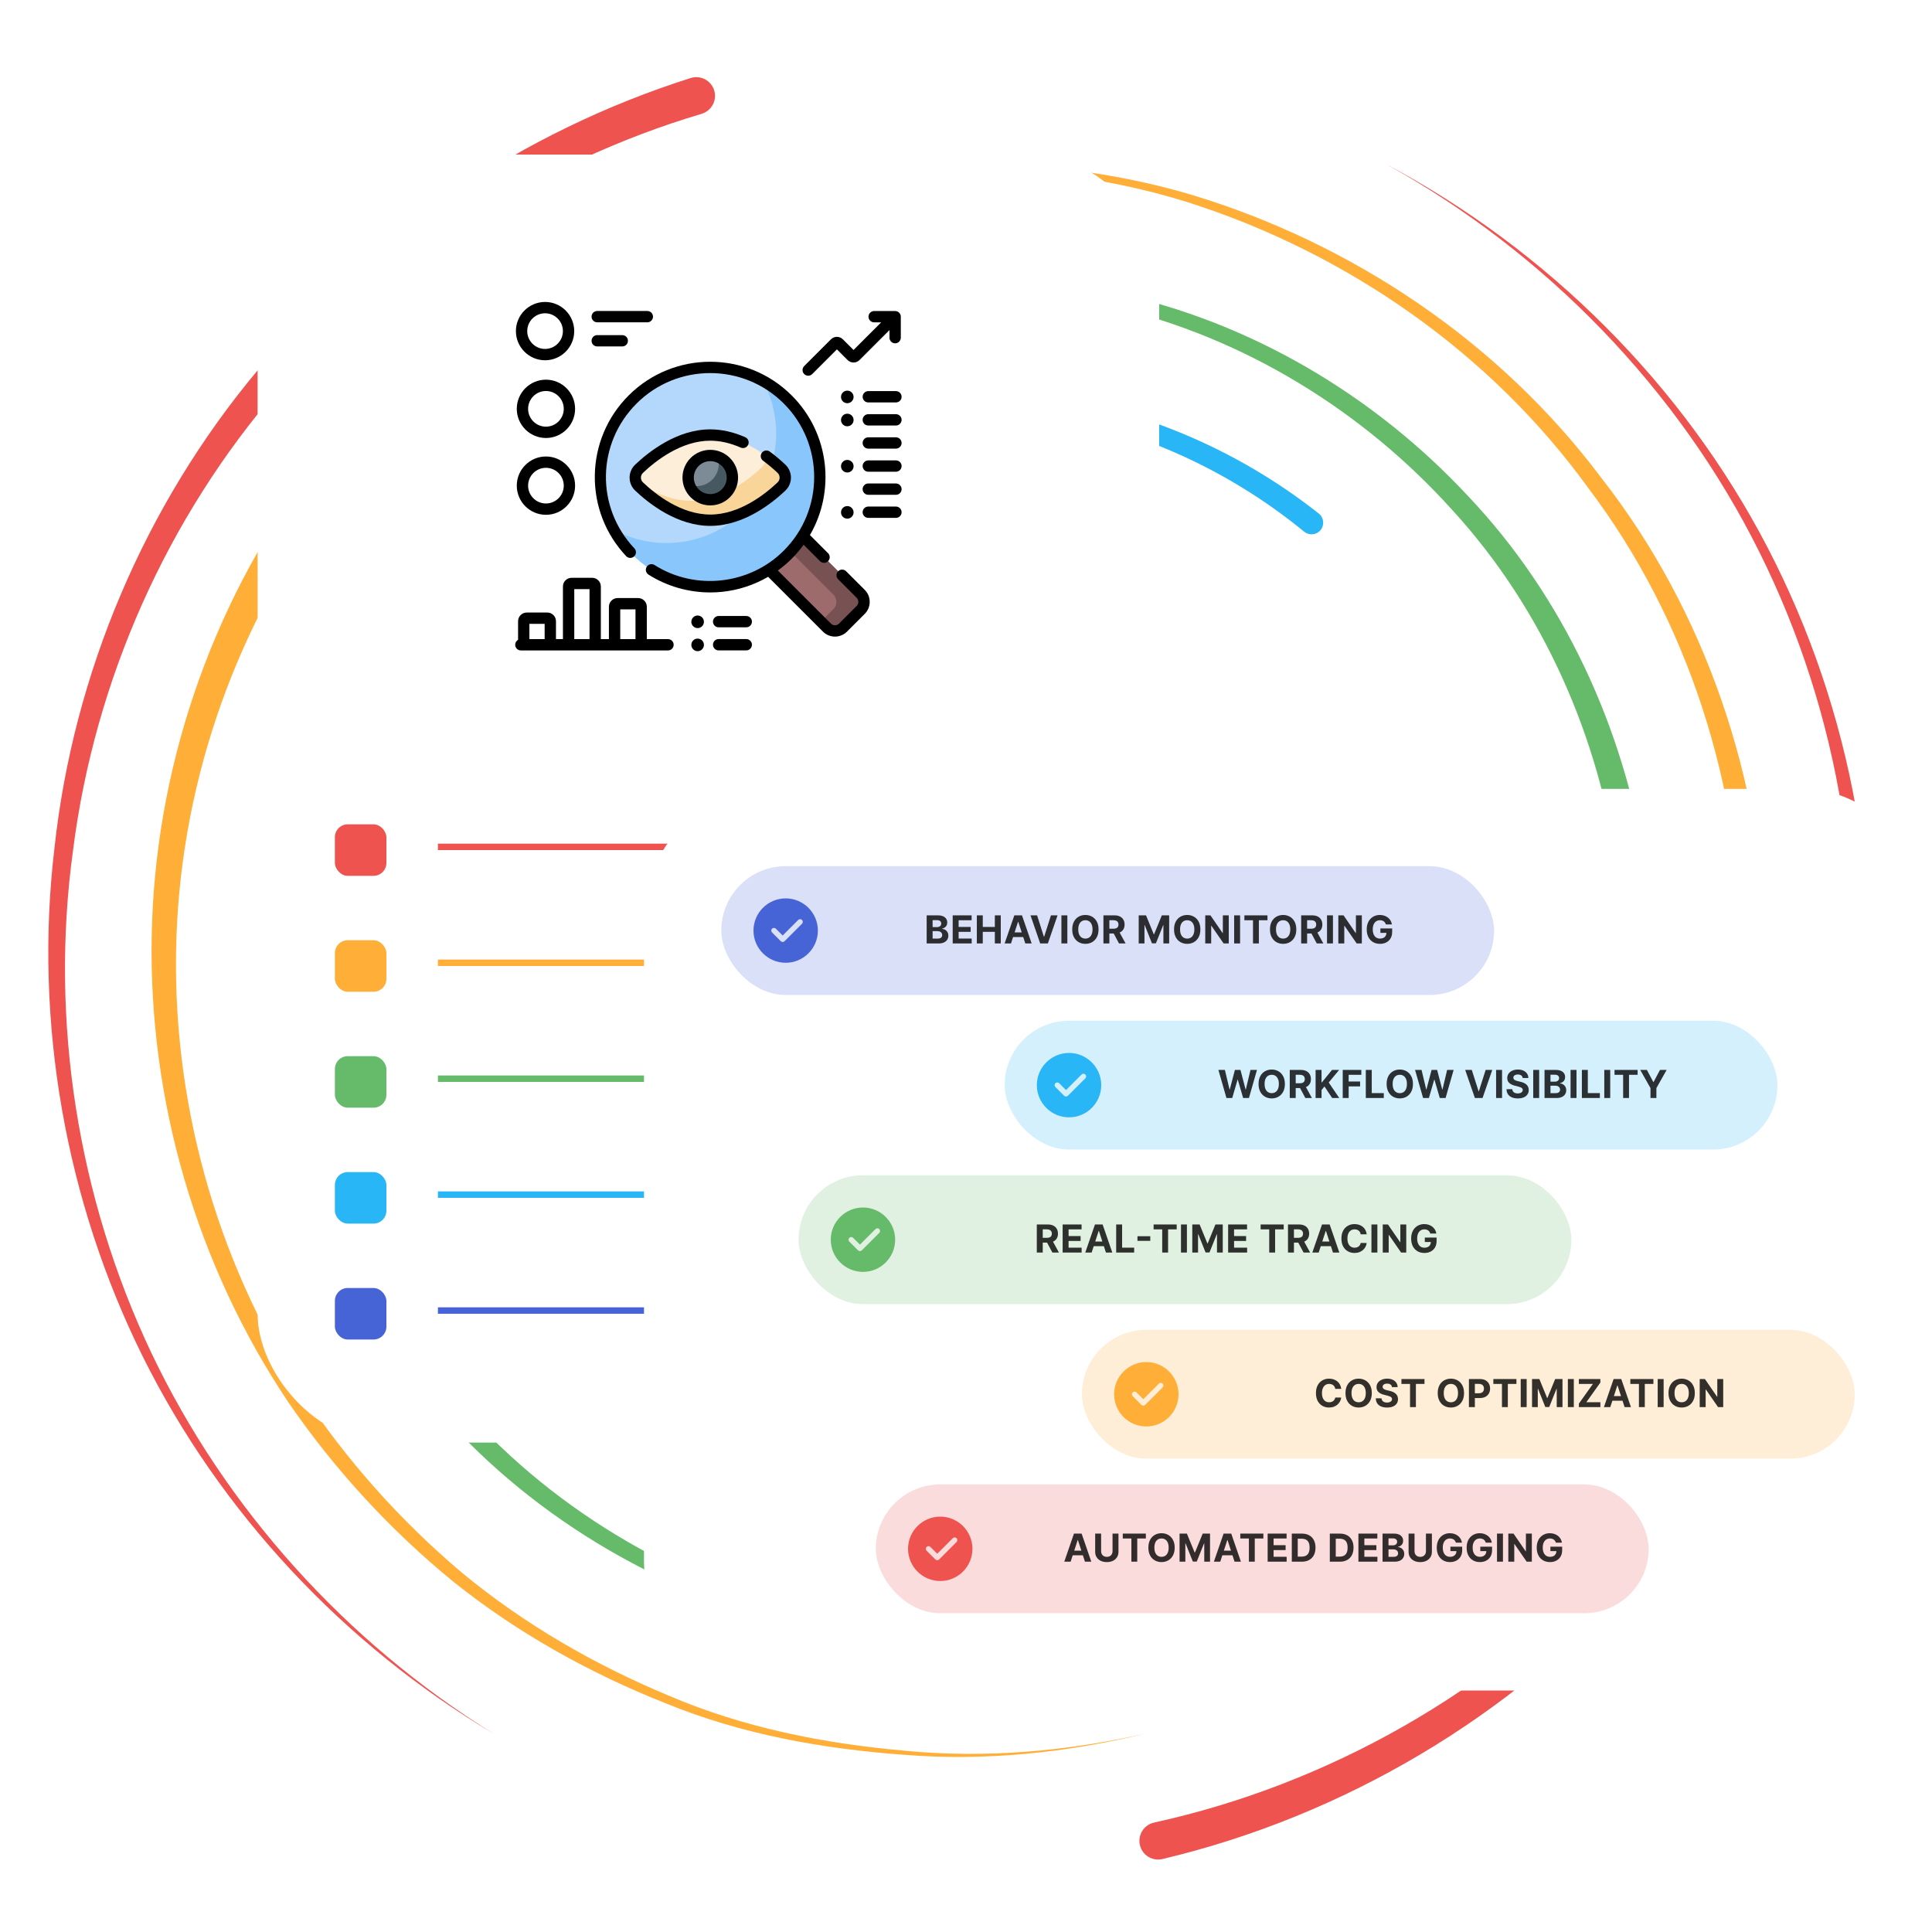 <?xml version="1.0" encoding="UTF-8"?> <svg xmlns="http://www.w3.org/2000/svg" width="600" height="600" viewBox="0 0 600 600" fill="none"><g clip-path="url(#clip0_3580_11744)"><path d="M217.859 35.36C167.305 50.387 121.223 80.321 86.726 120.563C51.953 160.602 29.387 211.2 22.684 264.047C15.437 316.852 24.07 371.786 47.019 420.172C70.039 468.571 107.48 509.997 153.223 538.376C106.98 510.836 68.547 469.926 44.414 421.442C20.344 372.973 10.5 317.36 16.914 263.336C22.781 209.262 44.941 156.891 80.059 114.95C114.875 72.809 162.043 40.856 214.48 24.235C217.539 23.258 220.809 24.958 221.777 28.012C222.754 31.083 221.055 34.34 217.988 35.321C217.969 35.321 217.891 35.348 217.859 35.36Z" fill="#EF5350"></path><path d="M358.469 566.001C412.715 554.086 463.176 525.321 501.262 484.489C539.687 443.93 564.805 391.012 572.605 335.497C580.976 279.977 571.531 221.931 546.394 171.455C521.269 120.916 480.156 78.513 430.574 51.032C480.613 77.653 522.726 119.502 548.984 170.127C575.254 220.689 585.93 279.469 578.379 336.266C571.379 393.075 546.582 447.876 507.684 490.387C469.141 533.153 417.383 563.961 361.016 577.34C357.891 578.083 354.758 576.161 354.016 573.036C353.269 569.911 355.207 566.774 358.332 566.032C358.351 566.02 358.437 566.012 358.469 566.001Z" fill="#EF5350"></path><path d="M103.965 153.384C73.957 192.627 56.523 241.377 54.797 290.994C53.047 340.63 66.725 390.689 93.808 432.642C107.565 453.447 124.309 472.252 143.418 488.384C162.707 504.353 184.601 516.99 207.715 526.611C230.809 536.521 255.769 541.455 280.715 543.677C305.762 546.15 331.164 543.923 355.715 538.377C331.262 544.334 305.832 547.017 280.625 544.951C255.516 543.142 230.266 538.611 206.777 528.994C183.262 519.673 160.859 507.252 140.996 491.377C121.309 475.322 103.945 456.462 89.531 435.466C61.163 393.13 46.163 341.978 47.108 290.767C48.016 239.587 65.175 188.669 95.761 147.252C97.433 144.966 100.636 144.47 102.922 146.138C105.207 147.81 105.703 151.013 104.031 153.298C104.023 153.318 103.976 153.377 103.965 153.384Z" fill="#FFAE37"></path><path d="M494.836 438.662C524.883 397.49 541.476 346.47 540.957 295.212C540.5 244.06 524.348 192.642 493.203 151.494C462.961 109.685 418.555 78.74 369.316 62.947C344.559 55.134 318.601 52.134 292.684 51.736C266.738 52.068 240.801 56.47 216.172 64.873C240.652 56.06 266.582 51.216 292.656 50.459C318.699 50.427 344.922 53.005 370.059 60.498C420.059 75.623 465.723 106.255 497.305 148.416C529.766 189.9 547.312 242.38 548.633 295.127C550.039 347.959 533.789 401.201 503.176 444.619C501.555 446.931 498.351 447.498 496.035 445.877C493.723 444.255 493.152 441.06 494.773 438.74C494.797 438.728 494.824 438.677 494.836 438.662Z" fill="#FFAE37"></path><path d="M91.503 298.115C91.647 320.017 94.901 341.873 101.425 362.822C107.804 383.853 118.436 403.435 131.21 421.279C156.725 457.244 194.679 483.767 236.64 497.49C278.893 510.369 325.39 510.615 367.46 495.83C409.679 481.677 446.725 453.064 472.284 416.431C447.335 453.474 410.612 482.888 368.183 497.888C325.917 513.513 278.729 514.119 235.358 501.669C192.284 488.377 152.882 461.834 125.936 425.173C112.46 407.002 101.14 386.912 94.171 365.212C87.03 343.599 83.28 320.923 82.765 298.115C82.714 295.701 84.628 293.701 87.042 293.65C89.452 293.591 91.456 295.505 91.503 297.919C91.503 297.935 91.503 297.947 91.503 297.966V298.115Z" fill="#66BB6A"></path><path d="M502.336 269.978C496.641 229.041 479.309 189.287 451.113 158.494C423.309 127.576 386.133 104.666 345.305 95.205C304.668 85.076 260.898 87.908 221.543 102.81C201.914 110.377 183.43 120.916 166.758 133.837C150.226 146.931 135.613 162.478 123.469 179.794C135.312 162.283 149.68 146.431 166.074 132.986C182.598 119.705 201.047 108.767 220.754 100.767C260.254 85.037 304.629 81.337 346.289 90.947C388.152 99.9 426.738 122.681 455.945 154.08C485.566 185.33 504.348 226.201 510.996 268.794C511.367 271.177 509.734 273.416 507.351 273.787C504.973 274.158 502.734 272.529 502.363 270.142C502.363 270.127 502.351 270.103 502.351 270.095L502.336 269.978Z" fill="#66BB6A"></path><path d="M163.508 403.552C186.465 433.377 219.59 455.377 256.269 464.685C292.922 474.236 332.684 470.869 367.598 455.916C402.629 440.955 431.98 413.662 450.652 380.349C468.75 346.755 476.035 307.095 469.875 269.119C476.633 306.99 470.012 346.97 452.246 381.209C433.918 415.154 404.59 443.377 369.062 459.224C333.652 475.044 292.93 479.197 254.961 469.951C216.973 460.935 182.234 438.716 157.82 408.013C156.57 406.462 156.824 404.185 158.379 402.935C159.941 401.685 162.219 401.931 163.469 403.494C163.476 403.502 163.496 403.544 163.508 403.552Z" fill="#29B6F6"></path><path d="M405.019 165.115C380.281 144.822 349.734 131.455 317.766 127.603C285.898 124.048 252.617 128.408 223.469 142.564C208.711 149.197 195.105 158.306 182.949 168.994C170.527 179.451 160.09 192.127 151.223 205.701C133.34 232.947 124.133 265.459 123.469 298.115C123.523 265.459 132.141 232.595 149.687 204.736C158.398 190.857 168.738 177.822 181.141 166.97C193.293 155.896 206.973 146.353 221.902 139.302C251.406 124.302 285.461 119.138 318.391 122.212C351.434 125.576 383.398 138.806 409.559 159.49C411.133 160.72 411.394 162.998 410.156 164.568C408.926 166.13 406.648 166.392 405.078 165.154C405.066 165.142 405.039 165.127 405.019 165.115Z" fill="#29B6F6"></path><g filter="url(#filter0_d_3580_11744)"><rect x="80" y="40" width="280" height="400" rx="40" fill="white"></rect><rect x="104" y="392" width="16" height="16" rx="4" fill="#4764D7"></rect><line x1="136" y1="399" x2="336" y2="399" stroke="#4764D7" stroke-width="2"></line><rect x="104" y="356" width="16" height="16" rx="4" fill="#29B6F6"></rect><line x1="136" y1="363" x2="336" y2="363" stroke="#29B6F6" stroke-width="2"></line><rect x="104" y="320" width="16" height="16" rx="4" fill="#66BB6A"></rect><line x1="136" y1="327" x2="336" y2="327" stroke="#66BB6A" stroke-width="2"></line><rect x="104" y="284" width="16" height="16" rx="4" fill="#FFAE37"></rect><line x1="136" y1="291" x2="336" y2="291" stroke="#FFAE37" stroke-width="2"></line><rect x="104" y="248" width="16" height="16" rx="4" fill="#EF5350"></rect><line x1="136" y1="255" x2="336" y2="255" stroke="#EF5350" stroke-width="2"></line><path d="M267.311 181.403L261.795 186.919C260.422 188.292 258.196 188.292 256.823 186.919L232.293 162.389L242.781 151.901L267.311 176.431C268.684 177.804 268.684 180.03 267.311 181.403Z" fill="#9D6B6B"></path><path d="M267.309 176.43L242.78 151.901L238.42 156.261L258.813 176.654C260.063 177.904 260.063 179.931 258.813 181.18L254.948 185.046L256.821 186.919C258.194 188.292 260.421 188.292 261.794 186.919L267.309 181.404C268.682 180.03 268.682 177.804 267.309 176.43Z" fill="#785252"></path><path d="M220.554 174.234C239.372 174.234 254.626 158.979 254.626 140.162C254.626 121.344 239.372 106.09 220.554 106.09C201.737 106.09 186.482 121.344 186.482 140.162C186.482 158.979 201.737 174.234 220.554 174.234Z" fill="#B3D8FB"></path><path d="M244.647 116.069C242.288 113.711 239.669 111.772 236.884 110.25C243.95 123.181 242.012 139.724 231.065 150.672C220.117 161.62 203.574 163.558 190.643 156.491C192.165 159.277 194.103 161.896 196.462 164.254C209.768 177.56 231.341 177.56 244.647 164.254C257.953 150.948 257.953 129.375 244.647 116.069Z" fill="#89C6FC"></path><path d="M242.693 137.574C244.27 139.071 244.27 141.587 242.693 143.084C238.61 146.961 230.241 153.558 220.581 153.558C210.922 153.558 202.553 146.961 198.47 143.084C196.893 141.588 196.893 139.071 198.47 137.574C202.553 133.697 210.922 127.1 220.581 127.1C230.241 127.1 238.61 133.697 242.693 137.574Z" fill="#FCEED9"></path><path d="M242.694 137.574C241.427 136.371 239.747 134.907 237.744 133.458C238.026 134.717 237.666 136.091 236.657 137.048C232.574 140.925 224.205 147.522 214.545 147.522C207.882 147.522 201.835 144.383 197.383 141.163C197.541 141.872 197.902 142.545 198.47 143.084C202.554 146.961 210.922 153.558 220.582 153.558C230.242 153.558 238.61 146.961 242.694 143.084C244.27 141.587 244.27 139.071 242.694 137.574Z" fill="#FAD59A"></path><path d="M220.581 147.199C224.376 147.199 227.452 144.123 227.452 140.329C227.452 136.535 224.376 133.458 220.581 133.458C216.787 133.458 213.711 136.535 213.711 140.329C213.711 144.123 216.787 147.199 220.581 147.199Z" fill="#7C8B96"></path><path d="M222.837 133.839C223.083 134.546 223.218 135.305 223.218 136.095C223.218 139.89 220.142 142.966 216.348 142.966C215.557 142.966 214.799 142.83 214.092 142.585C215.025 145.271 217.577 147.199 220.581 147.199C224.376 147.199 227.452 144.123 227.452 140.329C227.452 137.325 225.523 134.773 222.837 133.839Z" fill="#465961"></path><path d="M262.776 169.409C262.09 168.723 260.976 168.723 260.29 169.409C259.603 170.096 259.603 171.209 260.29 171.896L266.067 177.674C266.567 178.197 266.864 179.275 266.067 180.16L260.552 185.675C259.866 186.36 258.751 186.36 258.066 185.675L241.568 169.177C243.097 168.071 244.545 166.843 245.89 165.498C247.251 164.137 248.477 162.691 249.573 161.18L254.675 166.282C255.018 166.625 255.468 166.796 255.918 166.796C256.368 166.796 256.818 166.625 257.161 166.282C257.848 165.595 257.848 164.482 257.161 163.795L251.533 158.167C259.498 144.457 257.618 126.554 245.889 114.825C231.919 100.855 209.188 100.855 195.217 114.825C188.584 121.459 184.858 130.276 184.726 139.654C184.594 149.012 188.05 157.912 194.458 164.715C195.124 165.421 196.236 165.454 196.943 164.789C197.65 164.123 197.683 163.01 197.018 162.303C184.967 149.51 185.269 129.747 197.704 117.312C210.303 104.713 230.804 104.713 243.402 117.312C256.001 129.911 256.001 150.412 243.402 163.01C232.796 173.617 215.918 175.494 203.27 167.473C202.45 166.953 201.364 167.196 200.844 168.017C200.324 168.837 200.567 169.923 201.387 170.443C207.107 174.07 213.807 175.99 220.584 175.99C221.822 175.99 223.063 175.925 224.301 175.796C229.342 175.269 234.205 173.661 238.553 171.136L255.578 188.161C256.607 189.189 257.957 189.704 259.308 189.703C260.659 189.703 262.01 189.189 263.038 188.161L268.553 182.646C270.61 180.589 270.61 177.243 268.553 175.186L262.776 169.409Z" fill="black"></path><path d="M232.356 130.1C232.747 129.211 232.344 128.174 231.455 127.782C227.772 126.163 224.114 125.342 220.582 125.342C210.332 125.342 201.57 132.206 197.259 136.299C196.16 137.343 195.529 138.812 195.529 140.329C195.529 141.847 196.16 143.316 197.259 144.36C201.57 148.452 210.332 155.316 220.582 155.316C230.832 155.316 239.594 148.452 243.905 144.36C245.004 143.316 245.635 141.847 245.635 140.329C245.635 138.812 245.004 137.343 243.904 136.299C242.361 134.834 240.731 133.468 239.058 132.239C238.276 131.665 237.175 131.833 236.6 132.616C236.025 133.398 236.194 134.499 236.976 135.074C238.531 136.216 240.047 137.486 241.483 138.849C241.893 139.238 242.118 139.763 242.118 140.329C242.118 140.894 241.893 141.42 241.483 141.809C237.553 145.54 229.611 151.799 220.582 151.799C211.553 151.799 203.611 145.54 199.681 141.809C199.271 141.42 199.046 140.894 199.046 140.329C199.046 139.763 199.271 139.237 199.681 138.849C203.611 135.118 211.553 128.859 220.582 128.859C223.624 128.859 226.806 129.58 230.039 131.001C230.928 131.393 231.965 130.989 232.356 130.1Z" fill="black"></path><path d="M211.953 140.329C211.953 145.087 215.824 148.957 220.582 148.957C225.34 148.957 229.211 145.087 229.211 140.329C229.211 135.571 225.34 131.7 220.582 131.7C215.824 131.7 211.953 135.571 211.953 140.329ZM225.694 140.329C225.694 143.148 223.401 145.441 220.582 145.441C217.763 145.441 215.47 143.148 215.47 140.329C215.47 137.51 217.763 135.217 220.582 135.217C223.401 135.217 225.694 137.51 225.694 140.329Z" fill="black"></path><path d="M250.993 108.686C251.443 108.686 251.893 108.514 252.236 108.171L259.909 100.498L263.222 103.811C264.244 104.832 265.907 104.832 266.93 103.81L276.234 94.506V96.866C276.234 97.838 277.022 98.624 277.993 98.624C278.964 98.624 279.751 97.838 279.751 96.866V90.352C279.751 89.38 278.964 88.593 277.993 88.593H271.478C270.507 88.593 269.72 89.38 269.72 90.352C269.72 91.323 270.507 92.11 271.478 92.11H273.656L265.075 100.691L261.763 97.378C260.74 96.356 259.077 96.356 258.054 97.379L249.749 105.684C249.063 106.371 249.063 107.484 249.749 108.171C250.093 108.514 250.543 108.686 250.993 108.686Z" fill="black"></path><path d="M169.276 103.884C174.268 103.884 178.33 99.822 178.33 94.829C178.33 89.836 174.268 85.774 169.276 85.774C164.283 85.774 160.221 89.836 160.221 94.829C160.221 99.822 164.283 103.884 169.276 103.884ZM169.276 89.291C172.329 89.291 174.814 91.776 174.814 94.829C174.814 97.883 172.329 100.367 169.276 100.367C166.222 100.367 163.737 97.883 163.737 94.829C163.737 91.776 166.222 89.291 169.276 89.291Z" fill="black"></path><path d="M169.545 109.912C164.552 109.912 160.49 113.974 160.49 118.967C160.49 123.96 164.552 128.022 169.545 128.022C174.538 128.022 178.6 123.96 178.6 118.967C178.6 113.974 174.538 109.912 169.545 109.912ZM169.545 124.505C166.491 124.505 164.007 122.021 164.007 118.967C164.007 115.913 166.491 113.429 169.545 113.429C172.599 113.429 175.083 115.913 175.083 118.967C175.083 122.021 172.599 124.505 169.545 124.505Z" fill="black"></path><path d="M169.545 133.767C164.552 133.767 160.49 137.829 160.49 142.822C160.49 147.815 164.552 151.877 169.545 151.877C174.538 151.877 178.6 147.815 178.6 142.822C178.6 137.829 174.538 133.767 169.545 133.767ZM169.545 148.36C166.491 148.36 164.007 145.876 164.007 142.822C164.007 139.768 166.491 137.284 169.545 137.284C172.599 137.284 175.083 139.768 175.083 142.822C175.083 145.876 172.599 148.36 169.545 148.36Z" fill="black"></path><path d="M185.473 92.097H201.034C202.006 92.097 202.793 91.31 202.793 90.339C202.793 89.368 202.006 88.581 201.034 88.581H185.473C184.502 88.581 183.715 89.368 183.715 90.339C183.715 91.31 184.502 92.097 185.473 92.097Z" fill="black"></path><path d="M185.473 99.59H193.254C194.225 99.59 195.012 98.803 195.012 97.832C195.012 96.861 194.225 96.074 193.254 96.074H185.473C184.502 96.074 183.715 96.861 183.715 97.832C183.715 98.803 184.502 99.59 185.473 99.59Z" fill="black"></path><path d="M278.241 113.463H269.655C268.684 113.463 267.896 114.25 267.896 115.221C267.896 116.192 268.684 116.979 269.655 116.979H278.241C279.213 116.979 280 116.192 280 115.221C280 114.25 279.213 113.463 278.241 113.463Z" fill="black"></path><path d="M263.135 117.22C264.213 117.22 265.088 116.346 265.088 115.267C265.088 114.188 264.213 113.314 263.135 113.314C262.056 113.314 261.182 114.188 261.182 115.267C261.182 116.346 262.056 117.22 263.135 117.22Z" fill="black"></path><path d="M278.241 120.63H269.655C268.684 120.63 267.896 121.417 267.896 122.389C267.896 123.36 268.684 124.147 269.655 124.147H278.241C279.213 124.147 280 123.36 280 122.389C280 121.417 279.213 120.63 278.241 120.63Z" fill="black"></path><path d="M263.135 124.388C264.213 124.388 265.088 123.513 265.088 122.434C265.088 121.356 264.213 120.481 263.135 120.481C262.056 120.481 261.182 121.356 261.182 122.434C261.182 123.513 262.056 124.388 263.135 124.388Z" fill="black"></path><path d="M231.763 183.301H223.176C222.205 183.301 221.418 184.088 221.418 185.059C221.418 186.03 222.205 186.817 223.176 186.817H231.763C232.734 186.817 233.521 186.03 233.521 185.059C233.521 184.088 232.734 183.301 231.763 183.301Z" fill="black"></path><path d="M216.656 183.152C215.578 183.152 214.703 184.026 214.703 185.105C214.703 186.183 215.578 187.058 216.656 187.058C217.735 187.058 218.609 186.183 218.609 185.105C218.609 184.026 217.735 183.152 216.656 183.152Z" fill="black"></path><path d="M231.763 190.469H223.176C222.205 190.469 221.418 191.256 221.418 192.227C221.418 193.198 222.205 193.985 223.176 193.985H231.763C232.734 193.985 233.521 193.198 233.521 192.227C233.521 191.256 232.734 190.469 231.763 190.469Z" fill="black"></path><path d="M216.656 194.226C217.735 194.226 218.609 193.352 218.609 192.273C218.609 191.194 217.735 190.32 216.656 190.32C215.578 190.32 214.703 191.194 214.703 192.273C214.703 193.352 215.578 194.226 216.656 194.226Z" fill="black"></path><path d="M278.241 127.812H269.655C268.684 127.812 267.896 128.6 267.896 129.571C267.896 130.542 268.684 131.329 269.655 131.329H278.241C279.213 131.329 280 130.542 280 129.571C280 128.6 279.213 127.812 278.241 127.812Z" fill="black"></path><path d="M278.241 134.98H269.655C268.684 134.98 267.896 135.768 267.896 136.739C267.896 137.71 268.684 138.497 269.655 138.497H278.241C279.213 138.497 280 137.71 280 136.739C280 135.768 279.213 134.98 278.241 134.98Z" fill="black"></path><path d="M263.135 138.738C264.213 138.738 265.088 137.863 265.088 136.785C265.088 135.706 264.213 134.832 263.135 134.832C262.056 134.832 261.182 135.706 261.182 136.785C261.182 137.863 262.056 138.738 263.135 138.738Z" fill="black"></path><path d="M278.241 142.148H269.655C268.684 142.148 267.896 142.935 267.896 143.906C267.896 144.877 268.684 145.665 269.655 145.665H278.241C279.213 145.665 280 144.877 280 143.906C280 142.935 279.213 142.148 278.241 142.148Z" fill="black"></path><path d="M278.241 149.315H269.655C268.684 149.315 267.896 150.102 267.896 151.074C267.896 152.045 268.684 152.832 269.655 152.832H278.241C279.213 152.832 280 152.045 280 151.074C280 150.103 279.213 149.315 278.241 149.315Z" fill="black"></path><path d="M263.135 149.167C262.056 149.167 261.182 150.041 261.182 151.12C261.182 152.198 262.056 153.073 263.135 153.073C264.213 153.073 265.088 152.198 265.088 151.12C265.088 150.041 264.213 149.167 263.135 149.167Z" fill="black"></path><path d="M207.453 190.481H200.874V180.428C200.874 178.941 199.665 177.732 198.178 177.732H191.801C190.314 177.732 189.104 178.941 189.104 180.428V190.481H186.597V174.134C186.597 172.647 185.388 171.438 183.901 171.438H177.524C176.037 171.438 174.827 172.647 174.827 174.134V190.481H172.662V184.924C172.662 183.438 171.453 182.228 169.966 182.228H163.589C162.102 182.228 160.893 183.438 160.893 184.924V190.71C160.36 191.012 160 191.583 160 192.24C160 193.211 160.787 193.998 161.758 193.998H207.453C208.425 193.998 209.212 193.211 209.212 192.24C209.212 191.268 208.425 190.481 207.453 190.481ZM192.621 181.249H197.357V190.481H192.621V181.249ZM178.345 174.954H183.081V190.481H178.345V174.954ZM164.409 185.745H169.146V190.481H164.409V185.745Z" fill="black"></path></g><g filter="url(#filter1_d_3580_11744)"><rect x="200" y="240" width="400" height="280" rx="40" fill="white"></rect><g clip-path="url(#clip1_3580_11744)"><rect opacity="0.2" x="224" y="264" width="240" height="40" fill="#4764D7"></rect><path fill-rule="evenodd" clip-rule="evenodd" d="M234 284C234 278.486 238.486 274 244 274C249.514 274 254 278.486 254 284C254 289.514 249.514 294 244 294C238.486 294 234 289.514 234 284ZM243.652 287.297L249.068 281.881C249.394 281.555 249.394 281.028 249.068 280.703C248.742 280.377 248.216 280.377 247.89 280.703L243.062 285.53L240.943 283.411C240.617 283.085 240.091 283.085 239.765 283.411C239.439 283.737 239.439 284.263 239.765 284.589L242.473 287.297C242.636 287.46 242.849 287.542 243.062 287.542C243.276 287.542 243.489 287.46 243.652 287.297Z" fill="#4764D7"></path><path d="M287.784 288V279.273H291.278C291.92 279.273 292.455 279.368 292.884 279.558C293.313 279.749 293.636 280.013 293.852 280.351C294.068 280.686 294.176 281.072 294.176 281.51C294.176 281.851 294.107 282.151 293.971 282.409C293.835 282.665 293.647 282.875 293.409 283.04C293.173 283.202 292.903 283.317 292.599 283.385V283.47C292.931 283.484 293.242 283.578 293.532 283.751C293.825 283.925 294.062 284.168 294.244 284.48C294.426 284.79 294.516 285.159 294.516 285.588C294.516 286.051 294.401 286.464 294.171 286.828C293.944 287.189 293.607 287.474 293.161 287.685C292.715 287.895 292.166 288 291.512 288H287.784ZM289.629 286.491H291.133C291.647 286.491 292.022 286.393 292.258 286.197C292.494 285.999 292.612 285.734 292.612 285.405C292.612 285.163 292.553 284.95 292.437 284.766C292.32 284.581 292.154 284.436 291.938 284.331C291.725 284.226 291.471 284.173 291.176 284.173H289.629V286.491ZM289.629 282.925H290.997C291.249 282.925 291.474 282.881 291.67 282.793C291.869 282.702 292.025 282.574 292.139 282.409C292.255 282.244 292.313 282.047 292.313 281.817C292.313 281.501 292.201 281.247 291.977 281.054C291.755 280.861 291.44 280.764 291.031 280.764H289.629V282.925ZM295.867 288V279.273H301.748V280.794H297.712V282.874H301.445V284.395H297.712V286.479H301.765V288H295.867ZM303.365 288V279.273H305.21V282.874H308.956V279.273H310.797V288H308.956V284.395H305.21V288H303.365ZM313.972 288H311.995L315.008 279.273H317.386L320.394 288H318.417L316.231 281.267H316.163L313.972 288ZM313.849 284.57H318.519V286.01H313.849V284.57ZM322.081 279.273L324.191 285.903H324.272L326.385 279.273H328.431L325.422 288H323.044L320.032 279.273H322.081ZM331.476 279.273V288H329.631V279.273H331.476ZM341.164 283.636C341.164 284.588 340.984 285.398 340.623 286.065C340.265 286.733 339.777 287.243 339.157 287.595C338.541 287.945 337.848 288.119 337.078 288.119C336.302 288.119 335.606 287.943 334.99 287.591C334.373 287.239 333.886 286.729 333.528 286.061C333.17 285.393 332.991 284.585 332.991 283.636C332.991 282.685 333.17 281.875 333.528 281.207C333.886 280.54 334.373 280.031 334.99 279.682C335.606 279.33 336.302 279.153 337.078 279.153C337.848 279.153 338.541 279.33 339.157 279.682C339.777 280.031 340.265 280.54 340.623 281.207C340.984 281.875 341.164 282.685 341.164 283.636ZM339.294 283.636C339.294 283.02 339.201 282.5 339.017 282.077C338.835 281.653 338.578 281.332 338.245 281.114C337.913 280.895 337.524 280.786 337.078 280.786C336.632 280.786 336.242 280.895 335.91 281.114C335.578 281.332 335.319 281.653 335.135 282.077C334.953 282.5 334.862 283.02 334.862 283.636C334.862 284.253 334.953 284.773 335.135 285.196C335.319 285.619 335.578 285.94 335.91 286.159C336.242 286.378 336.632 286.487 337.078 286.487C337.524 286.487 337.913 286.378 338.245 286.159C338.578 285.94 338.835 285.619 339.017 285.196C339.201 284.773 339.294 284.253 339.294 283.636ZM342.681 288V279.273H346.124C346.783 279.273 347.346 279.391 347.812 279.626C348.281 279.859 348.637 280.19 348.881 280.619C349.129 281.045 349.252 281.547 349.252 282.124C349.252 282.703 349.127 283.202 348.877 283.619C348.627 284.034 348.265 284.352 347.791 284.574C347.319 284.795 346.748 284.906 346.077 284.906H343.772V283.423H345.779C346.131 283.423 346.424 283.375 346.657 283.278C346.89 283.182 347.063 283.037 347.177 282.844C347.293 282.651 347.352 282.411 347.352 282.124C347.352 281.834 347.293 281.589 347.177 281.391C347.063 281.192 346.889 281.041 346.653 280.939C346.42 280.834 346.126 280.781 345.771 280.781H344.526V288H342.681ZM347.394 284.028L349.563 288H347.526L345.404 284.028H347.394ZM353.634 279.273H355.909L358.312 285.136H358.415L360.818 279.273H363.094V288H361.304V282.32H361.232L358.973 287.957H357.754L355.496 282.298H355.423V288H353.634V279.273ZM372.784 283.636C372.784 284.588 372.603 285.398 372.243 286.065C371.885 286.733 371.396 287.243 370.777 287.595C370.16 287.945 369.467 288.119 368.697 288.119C367.922 288.119 367.226 287.943 366.609 287.591C365.993 287.239 365.505 286.729 365.148 286.061C364.79 285.393 364.611 284.585 364.611 283.636C364.611 282.685 364.79 281.875 365.148 281.207C365.505 280.54 365.993 280.031 366.609 279.682C367.226 279.33 367.922 279.153 368.697 279.153C369.467 279.153 370.16 279.33 370.777 279.682C371.396 280.031 371.885 280.54 372.243 281.207C372.603 281.875 372.784 282.685 372.784 283.636ZM370.913 283.636C370.913 283.02 370.821 282.5 370.636 282.077C370.454 281.653 370.197 281.332 369.865 281.114C369.532 280.895 369.143 280.786 368.697 280.786C368.251 280.786 367.862 280.895 367.53 281.114C367.197 281.332 366.939 281.653 366.754 282.077C366.572 282.5 366.481 283.02 366.481 283.636C366.481 284.253 366.572 284.773 366.754 285.196C366.939 285.619 367.197 285.94 367.53 286.159C367.862 286.378 368.251 286.487 368.697 286.487C369.143 286.487 369.532 286.378 369.865 286.159C370.197 285.94 370.454 285.619 370.636 285.196C370.821 284.773 370.913 284.253 370.913 283.636ZM381.6 279.273V288H380.007L376.21 282.507H376.146V288H374.301V279.273H375.92L379.687 284.761H379.764V279.273H381.6ZM385.12 279.273V288H383.275V279.273H385.12ZM386.456 280.794V279.273H393.623V280.794H390.952V288H389.128V280.794H386.456ZM402.575 283.636C402.575 284.588 402.395 285.398 402.034 286.065C401.676 286.733 401.188 287.243 400.568 287.595C399.952 287.945 399.259 288.119 398.489 288.119C397.713 288.119 397.017 287.943 396.401 287.591C395.784 287.239 395.297 286.729 394.939 286.061C394.581 285.393 394.402 284.585 394.402 283.636C394.402 282.685 394.581 281.875 394.939 281.207C395.297 280.54 395.784 280.031 396.401 279.682C397.017 279.33 397.713 279.153 398.489 279.153C399.259 279.153 399.952 279.33 400.568 279.682C401.188 280.031 401.676 280.54 402.034 281.207C402.395 281.875 402.575 282.685 402.575 283.636ZM400.705 283.636C400.705 283.02 400.612 282.5 400.428 282.077C400.246 281.653 399.989 281.332 399.656 281.114C399.324 280.895 398.935 280.786 398.489 280.786C398.043 280.786 397.653 280.895 397.321 281.114C396.989 281.332 396.73 281.653 396.545 282.077C396.364 282.5 396.273 283.02 396.273 283.636C396.273 284.253 396.364 284.773 396.545 285.196C396.73 285.619 396.989 285.94 397.321 286.159C397.653 286.378 398.043 286.487 398.489 286.487C398.935 286.487 399.324 286.378 399.656 286.159C399.989 285.94 400.246 285.619 400.428 285.196C400.612 284.773 400.705 284.253 400.705 283.636ZM404.092 288V279.273H407.535C408.194 279.273 408.757 279.391 409.223 279.626C409.692 279.859 410.048 280.19 410.292 280.619C410.54 281.045 410.663 281.547 410.663 282.124C410.663 282.703 410.538 283.202 410.288 283.619C410.038 284.034 409.676 284.352 409.201 284.574C408.73 284.795 408.159 284.906 407.488 284.906H405.183V283.423H407.19C407.542 283.423 407.835 283.375 408.068 283.278C408.301 283.182 408.474 283.037 408.588 282.844C408.704 282.651 408.763 282.411 408.763 282.124C408.763 281.834 408.704 281.589 408.588 281.391C408.474 281.192 408.299 281.041 408.064 280.939C407.831 280.834 407.537 280.781 407.182 280.781H405.937V288H404.092ZM408.805 284.028L410.974 288H408.937L406.815 284.028H408.805ZM413.962 279.273V288H412.117V279.273H413.962ZM422.93 279.273V288H421.336L417.54 282.507H417.476V288H415.63V279.273H417.25L421.017 284.761H421.093V279.273H422.93ZM430.392 282.094C430.332 281.886 430.248 281.703 430.14 281.544C430.032 281.382 429.9 281.246 429.744 281.135C429.59 281.021 429.414 280.935 429.215 280.875C429.019 280.815 428.802 280.786 428.563 280.786C428.117 280.786 427.725 280.896 427.387 281.118C427.052 281.339 426.791 281.662 426.603 282.085C426.416 282.506 426.322 283.02 426.322 283.628C426.322 284.236 426.414 284.753 426.599 285.179C426.784 285.605 427.045 285.93 427.383 286.155C427.721 286.376 428.12 286.487 428.58 286.487C428.998 286.487 429.355 286.413 429.65 286.266C429.948 286.115 430.176 285.903 430.332 285.631C430.491 285.358 430.571 285.036 430.571 284.663L430.946 284.719H428.696V283.33H432.348V284.429C432.348 285.196 432.186 285.855 431.862 286.406C431.538 286.955 431.092 287.378 430.524 287.676C429.955 287.972 429.305 288.119 428.572 288.119C427.754 288.119 427.035 287.939 426.416 287.578C425.796 287.214 425.313 286.699 424.967 286.031C424.623 285.361 424.451 284.565 424.451 283.645C424.451 282.937 424.553 282.307 424.758 281.753C424.965 281.196 425.255 280.724 425.627 280.338C426 279.952 426.433 279.658 426.927 279.456C427.421 279.254 427.957 279.153 428.534 279.153C429.028 279.153 429.488 279.226 429.914 279.371C430.34 279.513 430.718 279.714 431.048 279.976C431.38 280.237 431.651 280.548 431.862 280.909C432.072 281.267 432.207 281.662 432.267 282.094H430.392Z" fill="black" fill-opacity="0.8"></path></g><g clip-path="url(#clip2_3580_11744)"><rect opacity="0.2" x="312" y="312" width="240" height="40" fill="#29B6F6"></rect><path fill-rule="evenodd" clip-rule="evenodd" d="M322 332C322 326.486 326.486 322 332 322C337.514 322 342 326.486 342 332C342 337.514 337.514 342 332 342C326.486 342 322 337.514 322 332ZM331.652 335.297L337.068 329.881C337.394 329.555 337.394 329.028 337.068 328.703C336.742 328.377 336.216 328.377 335.89 328.703L331.062 333.53L328.943 331.411C328.617 331.085 328.091 331.085 327.765 331.411C327.439 331.737 327.439 332.263 327.765 332.589L330.473 335.297C330.636 335.46 330.849 335.542 331.062 335.542C331.276 335.542 331.489 335.46 331.652 335.297Z" fill="#29B6F6"></path><path d="M380.883 336L378.386 327.273H380.401L381.846 333.337H381.918L383.512 327.273H385.238L386.827 333.349H386.904L388.349 327.273H390.364L387.867 336H386.069L384.407 330.294H384.339L382.681 336H380.883ZM399.03 331.636C399.03 332.588 398.849 333.398 398.488 334.065C398.13 334.733 397.642 335.243 397.022 335.595C396.406 335.945 395.713 336.119 394.943 336.119C394.167 336.119 393.471 335.943 392.855 335.591C392.238 335.239 391.751 334.729 391.393 334.061C391.035 333.393 390.856 332.585 390.856 331.636C390.856 330.685 391.035 329.875 391.393 329.207C391.751 328.54 392.238 328.031 392.855 327.682C393.471 327.33 394.167 327.153 394.943 327.153C395.713 327.153 396.406 327.33 397.022 327.682C397.642 328.031 398.13 328.54 398.488 329.207C398.849 329.875 399.03 330.685 399.03 331.636ZM397.159 331.636C397.159 331.02 397.067 330.5 396.882 330.077C396.7 329.653 396.443 329.332 396.111 329.114C395.778 328.895 395.389 328.786 394.943 328.786C394.497 328.786 394.108 328.895 393.775 329.114C393.443 329.332 393.184 329.653 393 330.077C392.818 330.5 392.727 331.02 392.727 331.636C392.727 332.253 392.818 332.773 393 333.196C393.184 333.619 393.443 333.94 393.775 334.159C394.108 334.378 394.497 334.487 394.943 334.487C395.389 334.487 395.778 334.378 396.111 334.159C396.443 333.94 396.7 333.619 396.882 333.196C397.067 332.773 397.159 332.253 397.159 331.636ZM400.546 336V327.273H403.99C404.649 327.273 405.211 327.391 405.677 327.626C406.146 327.859 406.502 328.19 406.747 328.619C406.994 329.045 407.117 329.547 407.117 330.124C407.117 330.703 406.992 331.202 406.742 331.619C406.492 332.034 406.13 332.352 405.656 332.574C405.184 332.795 404.613 332.906 403.943 332.906H401.637V331.423H403.644C403.997 331.423 404.289 331.375 404.522 331.278C404.755 331.182 404.929 331.037 405.042 330.844C405.159 330.651 405.217 330.411 405.217 330.124C405.217 329.834 405.159 329.589 405.042 329.391C404.929 329.192 404.754 329.041 404.518 328.939C404.285 328.834 403.991 328.781 403.636 328.781H402.392V336H400.546ZM405.259 332.028L407.429 336H405.392L403.269 332.028H405.259ZM408.571 336V327.273H410.417V331.121H410.532L413.672 327.273H415.884L412.645 331.18L415.922 336H413.715L411.324 332.412L410.417 333.52V336H408.571ZM416.995 336V327.273H422.773V328.794H418.84V330.874H422.39V332.395H418.84V336H416.995ZM424.164 336V327.273H426.01V334.479H429.751V336H424.164ZM438.803 331.636C438.803 332.588 438.623 333.398 438.262 334.065C437.904 334.733 437.415 335.243 436.796 335.595C436.179 335.945 435.486 336.119 434.716 336.119C433.941 336.119 433.245 335.943 432.628 335.591C432.012 335.239 431.525 334.729 431.167 334.061C430.809 333.393 430.63 332.585 430.63 331.636C430.63 330.685 430.809 329.875 431.167 329.207C431.525 328.54 432.012 328.031 432.628 327.682C433.245 327.33 433.941 327.153 434.716 327.153C435.486 327.153 436.179 327.33 436.796 327.682C437.415 328.031 437.904 328.54 438.262 329.207C438.623 329.875 438.803 330.685 438.803 331.636ZM436.932 331.636C436.932 331.02 436.84 330.5 436.655 330.077C436.473 329.653 436.216 329.332 435.884 329.114C435.552 328.895 435.162 328.786 434.716 328.786C434.27 328.786 433.881 328.895 433.549 329.114C433.216 329.332 432.958 329.653 432.773 330.077C432.591 330.5 432.5 331.02 432.5 331.636C432.5 332.253 432.591 332.773 432.773 333.196C432.958 333.619 433.216 333.94 433.549 334.159C433.881 334.378 434.27 334.487 434.716 334.487C435.162 334.487 435.552 334.378 435.884 334.159C436.216 333.94 436.473 333.619 436.655 333.196C436.84 332.773 436.932 332.253 436.932 331.636ZM441.956 336L439.459 327.273H441.475L442.919 333.337H442.992L444.585 327.273H446.311L447.901 333.349H447.978L449.422 327.273H451.438L448.941 336H447.142L445.48 330.294H445.412L443.755 336H441.956ZM457.079 327.273L459.189 333.903H459.27L461.383 327.273H463.429L460.42 336H458.042L455.03 327.273H457.079ZM466.474 327.273V336H464.629V327.273H466.474ZM472.877 329.783C472.843 329.439 472.696 329.172 472.438 328.982C472.179 328.791 471.829 328.696 471.385 328.696C471.084 328.696 470.83 328.739 470.623 328.824C470.415 328.906 470.256 329.021 470.145 329.169C470.037 329.317 469.983 329.484 469.983 329.672C469.978 329.828 470.01 329.964 470.081 330.081C470.155 330.197 470.256 330.298 470.384 330.384C470.512 330.466 470.66 330.538 470.827 330.601C470.995 330.661 471.174 330.712 471.364 330.754L472.148 330.942C472.529 331.027 472.878 331.141 473.196 331.283C473.515 331.425 473.79 331.599 474.023 331.807C474.256 332.014 474.437 332.259 474.564 332.54C474.695 332.821 474.762 333.143 474.765 333.507C474.762 334.041 474.625 334.504 474.356 334.896C474.089 335.286 473.702 335.588 473.196 335.804C472.694 336.017 472.087 336.124 471.377 336.124C470.672 336.124 470.059 336.016 469.536 335.8C469.016 335.584 468.61 335.264 468.317 334.841C468.027 334.415 467.875 333.888 467.861 333.26H469.647C469.667 333.553 469.75 333.797 469.898 333.993C470.049 334.186 470.249 334.332 470.499 334.432C470.752 334.528 471.037 334.577 471.356 334.577C471.668 334.577 471.939 334.531 472.169 334.44C472.402 334.349 472.583 334.223 472.711 334.061C472.839 333.899 472.902 333.713 472.902 333.503C472.902 333.307 472.844 333.142 472.728 333.009C472.614 332.875 472.446 332.761 472.225 332.668C472.006 332.574 471.738 332.489 471.419 332.412L470.469 332.173C469.733 331.994 469.152 331.714 468.726 331.334C468.3 330.953 468.089 330.44 468.091 329.795C468.089 329.267 468.229 328.805 468.513 328.411C468.8 328.016 469.194 327.707 469.694 327.486C470.194 327.264 470.762 327.153 471.398 327.153C472.046 327.153 472.611 327.264 473.094 327.486C473.58 327.707 473.958 328.016 474.228 328.411C474.498 328.805 474.637 329.263 474.645 329.783H472.877ZM478.001 327.273V336H476.156V327.273H478.001ZM479.669 336V327.273H483.163C483.805 327.273 484.341 327.368 484.77 327.558C485.199 327.749 485.521 328.013 485.737 328.351C485.953 328.686 486.061 329.072 486.061 329.51C486.061 329.851 485.993 330.151 485.857 330.409C485.72 330.665 485.533 330.875 485.294 331.04C485.058 331.202 484.788 331.317 484.484 331.385V331.47C484.817 331.484 485.128 331.578 485.418 331.751C485.71 331.925 485.947 332.168 486.129 332.48C486.311 332.79 486.402 333.159 486.402 333.588C486.402 334.051 486.287 334.464 486.057 334.828C485.83 335.189 485.493 335.474 485.047 335.685C484.601 335.895 484.051 336 483.398 336H479.669ZM481.514 334.491H483.019C483.533 334.491 483.908 334.393 484.144 334.197C484.379 333.999 484.497 333.734 484.497 333.405C484.497 333.163 484.439 332.95 484.322 332.766C484.206 332.581 484.04 332.436 483.824 332.331C483.611 332.226 483.357 332.173 483.061 332.173H481.514V334.491ZM481.514 330.925H482.882C483.135 330.925 483.359 330.881 483.555 330.793C483.754 330.702 483.911 330.574 484.024 330.409C484.141 330.244 484.199 330.047 484.199 329.817C484.199 329.501 484.087 329.247 483.862 329.054C483.641 328.861 483.325 328.764 482.916 328.764H481.514V330.925ZM489.598 327.273V336H487.753V327.273H489.598ZM491.266 336V327.273H493.111V334.479H496.853V336H491.266ZM500.07 327.273V336H498.225V327.273H500.07ZM501.405 328.794V327.273H508.573V328.794H505.901V336H504.077V328.794H501.405ZM509.392 327.273H511.459L513.449 331.031H513.534L515.524 327.273H517.591L514.408 332.915V336H512.575V332.915L509.392 327.273Z" fill="black" fill-opacity="0.8"></path></g><g clip-path="url(#clip3_3580_11744)"><rect opacity="0.2" x="248" y="360" width="240" height="40" fill="#66BB6A"></rect><path fill-rule="evenodd" clip-rule="evenodd" d="M258 380C258 374.486 262.486 370 268 370C273.514 370 278 374.486 278 380C278 385.514 273.514 390 268 390C262.486 390 258 385.514 258 380ZM267.652 383.297L273.068 377.881C273.394 377.555 273.394 377.028 273.068 376.703C272.742 376.377 272.216 376.377 271.89 376.703L267.062 381.53L264.943 379.411C264.617 379.085 264.091 379.085 263.765 379.411C263.439 379.737 263.439 380.263 263.765 380.589L266.473 383.297C266.636 383.46 266.849 383.542 267.062 383.542C267.276 383.542 267.489 383.46 267.652 383.297Z" fill="#66BB6A"></path><path d="M321.988 384V375.273H325.431C326.09 375.273 326.653 375.391 327.119 375.626C327.588 375.859 327.944 376.19 328.188 376.619C328.436 377.045 328.559 377.547 328.559 378.124C328.559 378.703 328.434 379.202 328.184 379.619C327.934 380.034 327.572 380.352 327.098 380.574C326.626 380.795 326.055 380.906 325.385 380.906H323.079V379.423H325.086C325.438 379.423 325.731 379.375 325.964 379.278C326.197 379.182 326.37 379.037 326.484 378.844C326.6 378.651 326.659 378.411 326.659 378.124C326.659 377.834 326.6 377.589 326.484 377.391C326.37 377.192 326.196 377.041 325.96 376.939C325.727 376.834 325.433 376.781 325.078 376.781H323.833V384H321.988ZM326.701 380.028L328.87 384H326.833L324.711 380.028H326.701ZM330.013 384V375.273H335.894V376.794H331.858V378.874H335.591V380.395H331.858V382.479H335.911V384H330.013ZM339.015 384H337.038L340.051 375.273H342.428L345.437 384H343.46L341.274 377.267H341.205L339.015 384ZM338.892 380.57H343.562V382.01H338.892V380.57ZM346.637 384V375.273H348.483V382.479H352.224V384H346.637ZM357.23 378.916V380.357H353.25V378.916H357.23ZM358.265 376.794V375.273H365.433V376.794H362.761V384H360.937V376.794H358.265ZM368.608 375.273V384H366.763V375.273H368.608ZM370.276 375.273H372.552L374.955 381.136H375.058L377.461 375.273H379.737V384H377.947V378.32H377.875L375.616 383.957H374.397L372.139 378.298H372.066V384H370.276V375.273ZM381.407 384V375.273H387.288V376.794H383.252V378.874H386.985V380.395H383.252V382.479H387.305V384H381.407ZM391.5 376.794V375.273H398.667V376.794H395.995V384H394.171V376.794H391.5ZM399.998 384V375.273H403.441C404.1 375.273 404.662 375.391 405.128 375.626C405.597 375.859 405.954 376.19 406.198 376.619C406.445 377.045 406.569 377.547 406.569 378.124C406.569 378.703 406.444 379.202 406.194 379.619C405.944 380.034 405.581 380.352 405.107 380.574C404.635 380.795 404.064 380.906 403.394 380.906H401.088V379.423H403.096C403.448 379.423 403.74 379.375 403.973 379.278C404.206 379.182 404.38 379.037 404.493 378.844C404.61 378.651 404.668 378.411 404.668 378.124C404.668 377.834 404.61 377.589 404.493 377.391C404.38 377.192 404.205 377.041 403.969 376.939C403.736 376.834 403.442 376.781 403.087 376.781H401.843V384H399.998ZM404.711 380.028L406.88 384H404.843L402.721 380.028H404.711ZM409.527 384H407.55L410.562 375.273H412.94L415.949 384H413.971L411.785 377.267H411.717L409.527 384ZM409.403 380.57H414.074V382.01H409.403V380.57ZM424.439 378.328H422.573C422.539 378.087 422.469 377.872 422.364 377.685C422.259 377.494 422.124 377.332 421.959 377.199C421.794 377.065 421.604 376.963 421.388 376.892C421.175 376.821 420.944 376.786 420.694 376.786C420.242 376.786 419.848 376.898 419.513 377.122C419.178 377.344 418.918 377.668 418.733 378.094C418.549 378.517 418.456 379.031 418.456 379.636C418.456 380.259 418.549 380.781 418.733 381.205C418.921 381.628 419.182 381.947 419.517 382.163C419.853 382.379 420.24 382.487 420.681 382.487C420.928 382.487 421.157 382.455 421.367 382.389C421.58 382.324 421.769 382.229 421.934 382.104C422.098 381.976 422.235 381.821 422.343 381.639C422.453 381.457 422.53 381.25 422.573 381.017L424.439 381.026C424.391 381.426 424.27 381.812 424.077 382.185C423.887 382.554 423.63 382.885 423.306 383.178C422.985 383.467 422.601 383.697 422.155 383.868C421.712 384.036 421.211 384.119 420.651 384.119C419.873 384.119 419.176 383.943 418.563 383.591C417.952 383.239 417.469 382.729 417.114 382.061C416.762 381.393 416.586 380.585 416.586 379.636C416.586 378.685 416.765 377.875 417.123 377.207C417.48 376.54 417.966 376.031 418.58 375.682C419.194 375.33 419.884 375.153 420.651 375.153C421.157 375.153 421.625 375.224 422.057 375.366C422.492 375.509 422.877 375.716 423.212 375.989C423.547 376.259 423.82 376.589 424.03 376.982C424.243 377.374 424.38 377.822 424.439 378.328ZM427.758 375.273V384H425.912V375.273H427.758ZM436.725 375.273V384H435.132L431.335 378.507H431.271V384H429.426V375.273H431.045L434.812 380.761H434.889V375.273H436.725ZM444.187 378.094C444.127 377.886 444.043 377.703 443.935 377.544C443.827 377.382 443.695 377.246 443.539 377.135C443.386 377.021 443.21 376.935 443.011 376.875C442.815 376.815 442.597 376.786 442.359 376.786C441.913 376.786 441.521 376.896 441.183 377.118C440.847 377.339 440.586 377.662 440.399 378.085C440.211 378.506 440.117 379.02 440.117 379.628C440.117 380.236 440.21 380.753 440.394 381.179C440.579 381.605 440.84 381.93 441.178 382.155C441.516 382.376 441.916 382.487 442.376 382.487C442.793 382.487 443.15 382.413 443.445 382.266C443.744 382.115 443.971 381.903 444.127 381.631C444.286 381.358 444.366 381.036 444.366 380.663L444.741 380.719H442.491V379.33H446.143V380.429C446.143 381.196 445.981 381.855 445.657 382.406C445.333 382.955 444.887 383.378 444.319 383.676C443.751 383.972 443.1 384.119 442.367 384.119C441.549 384.119 440.83 383.939 440.211 383.578C439.592 383.214 439.109 382.699 438.762 382.031C438.418 381.361 438.247 380.565 438.247 379.645C438.247 378.937 438.349 378.307 438.553 377.753C438.761 377.196 439.05 376.724 439.423 376.338C439.795 375.952 440.228 375.658 440.722 375.456C441.217 375.254 441.752 375.153 442.329 375.153C442.823 375.153 443.283 375.226 443.71 375.371C444.136 375.513 444.514 375.714 444.843 375.976C445.175 376.237 445.447 376.548 445.657 376.909C445.867 377.267 446.002 377.662 446.062 378.094H444.187Z" fill="black" fill-opacity="0.8"></path></g><g clip-path="url(#clip4_3580_11744)"><rect opacity="0.2" x="336" y="408" width="240" height="40" fill="#FFAE37"></rect><path fill-rule="evenodd" clip-rule="evenodd" d="M346 428C346 422.486 350.486 418 356 418C361.514 418 366 422.486 366 428C366 433.514 361.514 438 356 438C350.486 438 346 433.514 346 428ZM355.652 431.297L361.068 425.881C361.394 425.555 361.394 425.028 361.068 424.703C360.742 424.377 360.216 424.377 359.89 424.703L355.062 429.53L352.943 427.411C352.617 427.085 352.091 427.085 351.765 427.411C351.439 427.737 351.439 428.263 351.765 428.589L354.473 431.297C354.636 431.46 354.849 431.542 355.062 431.542C355.276 431.542 355.489 431.46 355.652 431.297Z" fill="#FFAE37"></path><path d="M416.534 426.328H414.668C414.634 426.087 414.564 425.872 414.459 425.685C414.354 425.494 414.219 425.332 414.054 425.199C413.889 425.065 413.699 424.963 413.483 424.892C413.27 424.821 413.038 424.786 412.788 424.786C412.337 424.786 411.943 424.898 411.608 425.122C411.273 425.344 411.013 425.668 410.828 426.094C410.644 426.517 410.551 427.031 410.551 427.636C410.551 428.259 410.644 428.781 410.828 429.205C411.016 429.628 411.277 429.947 411.612 430.163C411.948 430.379 412.335 430.487 412.776 430.487C413.023 430.487 413.252 430.455 413.462 430.389C413.675 430.324 413.864 430.229 414.029 430.104C414.193 429.976 414.33 429.821 414.438 429.639C414.548 429.457 414.625 429.25 414.668 429.017L416.534 429.026C416.486 429.426 416.365 429.812 416.172 430.185C415.982 430.554 415.725 430.885 415.401 431.178C415.08 431.467 414.696 431.697 414.25 431.868C413.807 432.036 413.306 432.119 412.746 432.119C411.967 432.119 411.271 431.943 410.658 431.591C410.047 431.239 409.564 430.729 409.209 430.061C408.857 429.393 408.681 428.585 408.681 427.636C408.681 426.685 408.859 425.875 409.217 425.207C409.575 424.54 410.061 424.031 410.675 423.682C411.288 423.33 411.979 423.153 412.746 423.153C413.252 423.153 413.72 423.224 414.152 423.366C414.587 423.509 414.972 423.716 415.307 423.989C415.642 424.259 415.915 424.589 416.125 424.982C416.338 425.374 416.475 425.822 416.534 426.328ZM426.027 427.636C426.027 428.588 425.847 429.398 425.486 430.065C425.128 430.733 424.639 431.243 424.02 431.595C423.404 431.945 422.71 432.119 421.941 432.119C421.165 432.119 420.469 431.943 419.853 431.591C419.236 431.239 418.749 430.729 418.391 430.061C418.033 429.393 417.854 428.585 417.854 427.636C417.854 426.685 418.033 425.875 418.391 425.207C418.749 424.54 419.236 424.031 419.853 423.682C420.469 423.33 421.165 423.153 421.941 423.153C422.71 423.153 423.404 423.33 424.02 423.682C424.639 424.031 425.128 424.54 425.486 425.207C425.847 425.875 426.027 426.685 426.027 427.636ZM424.156 427.636C424.156 427.02 424.064 426.5 423.88 426.077C423.698 425.653 423.441 425.332 423.108 425.114C422.776 424.895 422.387 424.786 421.941 424.786C421.495 424.786 421.105 424.895 420.773 425.114C420.441 425.332 420.182 425.653 419.997 426.077C419.816 426.5 419.725 427.02 419.725 427.636C419.725 428.253 419.816 428.773 419.997 429.196C420.182 429.619 420.441 429.94 420.773 430.159C421.105 430.378 421.495 430.487 421.941 430.487C422.387 430.487 422.776 430.378 423.108 430.159C423.441 429.94 423.698 429.619 423.88 429.196C424.064 428.773 424.156 428.253 424.156 427.636ZM432.278 425.783C432.244 425.439 432.098 425.172 431.84 424.982C431.581 424.791 431.23 424.696 430.787 424.696C430.486 424.696 430.232 424.739 430.024 424.824C429.817 424.906 429.658 425.021 429.547 425.169C429.439 425.317 429.385 425.484 429.385 425.672C429.379 425.828 429.412 425.964 429.483 426.081C429.557 426.197 429.658 426.298 429.786 426.384C429.913 426.466 430.061 426.538 430.229 426.601C430.396 426.661 430.575 426.712 430.766 426.754L431.55 426.942C431.93 427.027 432.28 427.141 432.598 427.283C432.916 427.425 433.192 427.599 433.425 427.807C433.658 428.014 433.838 428.259 433.966 428.54C434.097 428.821 434.163 429.143 434.166 429.507C434.163 430.041 434.027 430.504 433.757 430.896C433.49 431.286 433.104 431.588 432.598 431.804C432.095 432.017 431.489 432.124 430.778 432.124C430.074 432.124 429.46 432.016 428.938 431.8C428.418 431.584 428.011 431.264 427.719 430.841C427.429 430.415 427.277 429.888 427.263 429.26H429.048C429.068 429.553 429.152 429.797 429.3 429.993C429.45 430.186 429.651 430.332 429.901 430.432C430.153 430.528 430.439 430.577 430.757 430.577C431.07 430.577 431.341 430.531 431.571 430.44C431.804 430.349 431.984 430.223 432.112 430.061C432.24 429.899 432.304 429.713 432.304 429.503C432.304 429.307 432.246 429.142 432.129 429.009C432.016 428.875 431.848 428.761 431.626 428.668C431.408 428.574 431.139 428.489 430.821 428.412L429.871 428.173C429.135 427.994 428.554 427.714 428.128 427.334C427.702 426.953 427.49 426.44 427.493 425.795C427.49 425.267 427.631 424.805 427.915 424.411C428.202 424.016 428.595 423.707 429.095 423.486C429.595 423.264 430.163 423.153 430.8 423.153C431.447 423.153 432.013 423.264 432.496 423.486C432.982 423.707 433.359 424.016 433.629 424.411C433.899 424.805 434.038 425.263 434.047 425.783H432.278ZM435.225 424.794V423.273H442.393V424.794H439.721V432H437.897V424.794H435.225ZM454.67 427.636C454.67 428.588 454.49 429.398 454.129 430.065C453.771 430.733 453.282 431.243 452.663 431.595C452.047 431.945 451.353 432.119 450.584 432.119C449.808 432.119 449.112 431.943 448.495 431.591C447.879 431.239 447.392 430.729 447.034 430.061C446.676 429.393 446.497 428.585 446.497 427.636C446.497 426.685 446.676 425.875 447.034 425.207C447.392 424.54 447.879 424.031 448.495 423.682C449.112 423.33 449.808 423.153 450.584 423.153C451.353 423.153 452.047 423.33 452.663 423.682C453.282 424.031 453.771 424.54 454.129 425.207C454.49 425.875 454.67 426.685 454.67 427.636ZM452.799 427.636C452.799 427.02 452.707 426.5 452.522 426.077C452.341 425.653 452.084 425.332 451.751 425.114C451.419 424.895 451.03 424.786 450.584 424.786C450.138 424.786 449.748 424.895 449.416 425.114C449.084 425.332 448.825 425.653 448.64 426.077C448.459 426.5 448.368 427.02 448.368 427.636C448.368 428.253 448.459 428.773 448.64 429.196C448.825 429.619 449.084 429.94 449.416 430.159C449.748 430.378 450.138 430.487 450.584 430.487C451.03 430.487 451.419 430.378 451.751 430.159C452.084 429.94 452.341 429.619 452.522 429.196C452.707 428.773 452.799 428.253 452.799 427.636ZM456.187 432V423.273H459.63C460.292 423.273 460.856 423.399 461.322 423.652C461.788 423.902 462.143 424.25 462.387 424.696C462.634 425.139 462.758 425.651 462.758 426.23C462.758 426.81 462.633 427.321 462.383 427.764C462.133 428.207 461.771 428.553 461.296 428.8C460.825 429.047 460.254 429.17 459.583 429.17H457.389V427.692H459.285C459.64 427.692 459.933 427.631 460.163 427.509C460.396 427.384 460.569 427.212 460.683 426.993C460.799 426.771 460.857 426.517 460.857 426.23C460.857 425.94 460.799 425.687 460.683 425.472C460.569 425.253 460.396 425.084 460.163 424.964C459.93 424.842 459.634 424.781 459.277 424.781H458.032V432H456.187ZM463.774 424.794V423.273H470.942V424.794H468.27V432H466.446V424.794H463.774ZM474.117 423.273V432H472.272V423.273H474.117ZM475.785 423.273H478.061L480.464 429.136H480.567L482.97 423.273H485.246V432H483.456V426.32H483.383L481.125 431.957H479.906L477.648 426.298H477.575V432H475.785V423.273ZM488.761 423.273V432H486.916V423.273H488.761ZM490.335 432V430.905L494.691 424.794H490.327V423.273H497.009V424.368L492.649 430.479H497.017V432H490.335ZM500.087 432H498.11L501.123 423.273H503.501L506.509 432H504.532L502.346 425.267H502.278L500.087 432ZM499.964 428.57H504.634V430.01H499.964V428.57ZM506.311 424.794V423.273H513.479V424.794H510.807V432H508.983V424.794H506.311ZM516.654 423.273V432H514.809V423.273H516.654ZM526.342 427.636C526.342 428.588 526.162 429.398 525.801 430.065C525.443 430.733 524.954 431.243 524.335 431.595C523.719 431.945 523.025 432.119 522.255 432.119C521.48 432.119 520.784 431.943 520.167 431.591C519.551 431.239 519.064 430.729 518.706 430.061C518.348 429.393 518.169 428.585 518.169 427.636C518.169 426.685 518.348 425.875 518.706 425.207C519.064 424.54 519.551 424.031 520.167 423.682C520.784 423.33 521.48 423.153 522.255 423.153C523.025 423.153 523.719 423.33 524.335 423.682C524.954 424.031 525.443 424.54 525.801 425.207C526.162 425.875 526.342 426.685 526.342 427.636ZM524.471 427.636C524.471 427.02 524.379 426.5 524.194 426.077C524.013 425.653 523.755 425.332 523.423 425.114C523.091 424.895 522.701 424.786 522.255 424.786C521.809 424.786 521.42 424.895 521.088 425.114C520.755 425.332 520.497 425.653 520.312 426.077C520.13 426.5 520.04 427.02 520.04 427.636C520.04 428.253 520.13 428.773 520.312 429.196C520.497 429.619 520.755 429.94 521.088 430.159C521.42 430.378 521.809 430.487 522.255 430.487C522.701 430.487 523.091 430.378 523.423 430.159C523.755 429.94 524.013 429.619 524.194 429.196C524.379 428.773 524.471 428.253 524.471 427.636ZM535.159 423.273V432H533.565L529.768 426.507H529.704V432H527.859V423.273H529.478L533.245 428.761H533.322V423.273H535.159Z" fill="black" fill-opacity="0.8"></path></g><g clip-path="url(#clip5_3580_11744)"><rect opacity="0.2" x="272" y="456" width="240" height="40" fill="#EF5350"></rect><path fill-rule="evenodd" clip-rule="evenodd" d="M282 476C282 470.486 286.486 466 292 466C297.514 466 302 470.486 302 476C302 481.514 297.514 486 292 486C286.486 486 282 481.514 282 476ZM291.652 479.297L297.068 473.881C297.394 473.555 297.394 473.028 297.068 472.703C296.742 472.377 296.216 472.377 295.89 472.703L291.062 477.53L288.943 475.411C288.617 475.085 288.091 475.085 287.765 475.411C287.439 475.737 287.439 476.263 287.765 476.589L290.473 479.297C290.636 479.46 290.849 479.542 291.062 479.542C291.276 479.542 291.489 479.46 291.652 479.297Z" fill="#EF5350"></path><path d="M332.495 480H330.518L333.53 471.273H335.908L338.917 480H336.939L334.753 473.267H334.685L332.495 480ZM332.371 476.57H337.042V478.01H332.371V476.57ZM345.508 471.273H347.353V476.94C347.353 477.577 347.201 478.134 346.897 478.611C346.596 479.088 346.174 479.46 345.631 479.727C345.089 479.991 344.457 480.124 343.735 480.124C343.011 480.124 342.377 479.991 341.834 479.727C341.292 479.46 340.87 479.088 340.569 478.611C340.268 478.134 340.117 477.577 340.117 476.94V471.273H341.962V476.783C341.962 477.115 342.035 477.411 342.18 477.669C342.327 477.928 342.535 478.131 342.802 478.278C343.069 478.426 343.38 478.5 343.735 478.5C344.093 478.5 344.404 478.426 344.668 478.278C344.935 478.131 345.141 477.928 345.286 477.669C345.434 477.411 345.508 477.115 345.508 476.783V471.273ZM348.689 472.794V471.273H355.856V472.794H353.184V480H351.361V472.794H348.689ZM364.808 475.636C364.808 476.588 364.628 477.398 364.267 478.065C363.909 478.733 363.42 479.243 362.801 479.595C362.185 479.945 361.491 480.119 360.721 480.119C359.946 480.119 359.25 479.943 358.633 479.591C358.017 479.239 357.53 478.729 357.172 478.061C356.814 477.393 356.635 476.585 356.635 475.636C356.635 474.685 356.814 473.875 357.172 473.207C357.53 472.54 358.017 472.031 358.633 471.682C359.25 471.33 359.946 471.153 360.721 471.153C361.491 471.153 362.185 471.33 362.801 471.682C363.42 472.031 363.909 472.54 364.267 473.207C364.628 473.875 364.808 474.685 364.808 475.636ZM362.937 475.636C362.937 475.02 362.845 474.5 362.66 474.077C362.479 473.653 362.221 473.332 361.889 473.114C361.557 472.895 361.167 472.786 360.721 472.786C360.275 472.786 359.886 472.895 359.554 473.114C359.221 473.332 358.963 473.653 358.778 474.077C358.596 474.5 358.506 475.02 358.506 475.636C358.506 476.253 358.596 476.773 358.778 477.196C358.963 477.619 359.221 477.94 359.554 478.159C359.886 478.378 360.275 478.487 360.721 478.487C361.167 478.487 361.557 478.378 361.889 478.159C362.221 477.94 362.479 477.619 362.66 477.196C362.845 476.773 362.937 476.253 362.937 475.636ZM366.325 471.273H368.6L371.004 477.136H371.106L373.51 471.273H375.785V480H373.995V474.32H373.923L371.664 479.957H370.446L368.187 474.298H368.115V480H366.325V471.273ZM378.96 480H376.982L379.995 471.273H382.373L385.382 480H383.404L381.218 473.267H381.15L378.96 480ZM378.836 476.57H383.507V478.01H378.836V476.57ZM385.183 472.794V471.273H392.351V472.794H389.679V480H387.855V472.794H385.183ZM393.681 480V471.273H399.562V472.794H395.526V474.874H399.259V476.395H395.526V478.479H399.579V480H393.681ZM404.273 480H401.179V471.273H404.298C405.176 471.273 405.932 471.447 406.565 471.797C407.199 472.143 407.686 472.642 408.027 473.293C408.371 473.943 408.542 474.722 408.542 475.628C408.542 476.537 408.371 477.318 408.027 477.972C407.686 478.625 407.196 479.126 406.557 479.476C405.92 479.825 405.159 480 404.273 480ZM403.024 478.419H404.196C404.741 478.419 405.2 478.322 405.572 478.129C405.947 477.933 406.229 477.631 406.416 477.222C406.606 476.81 406.702 476.278 406.702 475.628C406.702 474.983 406.606 474.456 406.416 474.047C406.229 473.638 405.949 473.337 405.577 473.143C405.204 472.95 404.746 472.854 404.2 472.854H403.024V478.419ZM416.08 480H412.987V471.273H416.106C416.984 471.273 417.739 471.447 418.373 471.797C419.007 472.143 419.494 472.642 419.835 473.293C420.178 473.943 420.35 474.722 420.35 475.628C420.35 476.537 420.178 477.318 419.835 477.972C419.494 478.625 419.004 479.126 418.364 479.476C417.728 479.825 416.967 480 416.08 480ZM414.832 478.419H416.004C416.549 478.419 417.008 478.322 417.38 478.129C417.755 477.933 418.036 477.631 418.224 477.222C418.414 476.81 418.509 476.278 418.509 475.628C418.509 474.983 418.414 474.456 418.224 474.047C418.036 473.638 417.757 473.337 417.384 473.143C417.012 472.95 416.553 472.854 416.008 472.854H414.832V478.419ZM421.867 480V471.273H427.748V472.794H423.712V474.874H427.445V476.395H423.712V478.479H427.765V480H421.867ZM429.365 480V471.273H432.859C433.501 471.273 434.037 471.368 434.466 471.558C434.895 471.749 435.217 472.013 435.433 472.351C435.649 472.686 435.757 473.072 435.757 473.51C435.757 473.851 435.689 474.151 435.552 474.409C435.416 474.665 435.228 474.875 434.99 475.04C434.754 475.202 434.484 475.317 434.18 475.385V475.47C434.513 475.484 434.824 475.578 435.113 475.751C435.406 475.925 435.643 476.168 435.825 476.48C436.007 476.79 436.098 477.159 436.098 477.588C436.098 478.051 435.983 478.464 435.753 478.828C435.525 479.189 435.189 479.474 434.743 479.685C434.297 479.895 433.747 480 433.093 480H429.365ZM431.21 478.491H432.714C433.228 478.491 433.603 478.393 433.839 478.197C434.075 477.999 434.193 477.734 434.193 477.405C434.193 477.163 434.135 476.95 434.018 476.766C433.902 476.581 433.736 476.436 433.52 476.331C433.307 476.226 433.052 476.173 432.757 476.173H431.21V478.491ZM431.21 474.925H432.578C432.831 474.925 433.055 474.881 433.251 474.793C433.45 474.702 433.606 474.574 433.72 474.409C433.836 474.244 433.895 474.047 433.895 473.817C433.895 473.501 433.782 473.247 433.558 473.054C433.336 472.861 433.021 472.764 432.612 472.764H431.21V474.925ZM442.839 471.273H444.684V476.94C444.684 477.577 444.532 478.134 444.228 478.611C443.927 479.088 443.505 479.46 442.963 479.727C442.42 479.991 441.788 480.124 441.066 480.124C440.342 480.124 439.708 479.991 439.166 479.727C438.623 479.46 438.201 479.088 437.9 478.611C437.599 478.134 437.448 477.577 437.448 476.94V471.273H439.294V476.783C439.294 477.115 439.366 477.411 439.511 477.669C439.659 477.928 439.866 478.131 440.133 478.278C440.4 478.426 440.711 478.5 441.066 478.5C441.424 478.5 441.735 478.426 442 478.278C442.267 478.131 442.473 477.928 442.617 477.669C442.765 477.411 442.839 477.115 442.839 476.783V471.273ZM452.139 474.094C452.08 473.886 451.996 473.703 451.888 473.544C451.78 473.382 451.648 473.246 451.491 473.135C451.338 473.021 451.162 472.935 450.963 472.875C450.767 472.815 450.55 472.786 450.311 472.786C449.865 472.786 449.473 472.896 449.135 473.118C448.8 473.339 448.538 473.662 448.351 474.085C448.163 474.506 448.07 475.02 448.07 475.628C448.07 476.236 448.162 476.753 448.347 477.179C448.531 477.605 448.793 477.93 449.131 478.155C449.469 478.376 449.868 478.487 450.328 478.487C450.746 478.487 451.102 478.413 451.398 478.266C451.696 478.115 451.923 477.903 452.08 477.631C452.239 477.358 452.318 477.036 452.318 476.663L452.693 476.719H450.443V475.33H454.095V476.429C454.095 477.196 453.933 477.855 453.609 478.406C453.286 478.955 452.839 479.378 452.271 479.676C451.703 479.972 451.053 480.119 450.32 480.119C449.501 480.119 448.783 479.939 448.163 479.578C447.544 479.214 447.061 478.699 446.714 478.031C446.371 477.361 446.199 476.565 446.199 475.645C446.199 474.937 446.301 474.307 446.506 473.753C446.713 473.196 447.003 472.724 447.375 472.338C447.747 471.952 448.18 471.658 448.675 471.456C449.169 471.254 449.705 471.153 450.281 471.153C450.776 471.153 451.236 471.226 451.662 471.371C452.088 471.513 452.466 471.714 452.795 471.976C453.128 472.237 453.399 472.548 453.609 472.909C453.82 473.267 453.955 473.662 454.014 474.094H452.139ZM461.418 474.094C461.358 473.886 461.275 473.703 461.167 473.544C461.059 473.382 460.927 473.246 460.77 473.135C460.617 473.021 460.441 472.935 460.242 472.875C460.046 472.815 459.829 472.786 459.59 472.786C459.144 472.786 458.752 472.896 458.414 473.118C458.079 473.339 457.817 473.662 457.63 474.085C457.442 474.506 457.349 475.02 457.349 475.628C457.349 476.236 457.441 476.753 457.625 477.179C457.81 477.605 458.072 477.93 458.41 478.155C458.748 478.376 459.147 478.487 459.607 478.487C460.025 478.487 460.381 478.413 460.677 478.266C460.975 478.115 461.202 477.903 461.358 477.631C461.518 477.358 461.597 477.036 461.597 476.663L461.972 476.719H459.722V475.33H463.374V476.429C463.374 477.196 463.212 477.855 462.888 478.406C462.564 478.955 462.118 479.378 461.55 479.676C460.982 479.972 460.331 480.119 459.599 480.119C458.78 480.119 458.062 479.939 457.442 479.578C456.823 479.214 456.34 478.699 455.993 478.031C455.65 477.361 455.478 476.565 455.478 475.645C455.478 474.937 455.58 474.307 455.785 473.753C455.992 473.196 456.282 472.724 456.654 472.338C457.026 471.952 457.459 471.658 457.954 471.456C458.448 471.254 458.983 471.153 459.56 471.153C460.054 471.153 460.515 471.226 460.941 471.371C461.367 471.513 461.745 471.714 462.074 471.976C462.407 472.237 462.678 472.548 462.888 472.909C463.099 473.267 463.233 473.662 463.293 474.094H461.418ZM466.755 471.273V480H464.91V471.273H466.755ZM475.723 471.273V480H474.129L470.332 474.507H470.269V480H468.423V471.273H470.043L473.81 476.761H473.886V471.273H475.723ZM483.185 474.094C483.125 473.886 483.041 473.703 482.933 473.544C482.825 473.382 482.693 473.246 482.537 473.135C482.383 473.021 482.207 472.935 482.008 472.875C481.812 472.815 481.595 472.786 481.356 472.786C480.91 472.786 480.518 472.896 480.18 473.118C479.845 473.339 479.584 473.662 479.396 474.085C479.209 474.506 479.115 475.02 479.115 475.628C479.115 476.236 479.207 476.753 479.392 477.179C479.577 477.605 479.838 477.93 480.176 478.155C480.514 478.376 480.913 478.487 481.373 478.487C481.791 478.487 482.148 478.413 482.443 478.266C482.741 478.115 482.969 477.903 483.125 477.631C483.284 477.358 483.364 477.036 483.364 476.663L483.739 476.719H481.489V475.33H485.14V476.429C485.14 477.196 484.979 477.855 484.655 478.406C484.331 478.955 483.885 479.378 483.317 479.676C482.748 479.972 482.098 480.119 481.365 480.119C480.547 480.119 479.828 479.939 479.209 479.578C478.589 479.214 478.106 478.699 477.76 478.031C477.416 477.361 477.244 476.565 477.244 475.645C477.244 474.937 477.346 474.307 477.551 473.753C477.758 473.196 478.048 472.724 478.42 472.338C478.792 471.952 479.226 471.658 479.72 471.456C480.214 471.254 480.75 471.153 481.327 471.153C481.821 471.153 482.281 471.226 482.707 471.371C483.133 471.513 483.511 471.714 483.841 471.976C484.173 472.237 484.444 472.548 484.655 472.909C484.865 473.267 485 473.662 485.06 474.094H483.185Z" fill="black" fill-opacity="0.8"></path></g></g></g><defs><filter id="filter0_d_3580_11744" x="48" y="16" width="344" height="464" filterUnits="userSpaceOnUse" color-interpolation-filters="sRGB"><feFlood flood-opacity="0" result="BackgroundImageFix"></feFlood><feColorMatrix in="SourceAlpha" type="matrix" values="0 0 0 0 0 0 0 0 0 0 0 0 0 0 0 0 0 0 127 0" result="hardAlpha"></feColorMatrix><feOffset dy="8"></feOffset><feGaussianBlur stdDeviation="16"></feGaussianBlur><feComposite in2="hardAlpha" operator="out"></feComposite><feColorMatrix type="matrix" values="0 0 0 0 0 0 0 0 0 0 0 0 0 0 0 0 0 0 0.16 0"></feColorMatrix><feBlend mode="normal" in2="BackgroundImageFix" result="effect1_dropShadow_3580_11744"></feBlend><feBlend mode="normal" in="SourceGraphic" in2="effect1_dropShadow_3580_11744" result="shape"></feBlend></filter><filter id="filter1_d_3580_11744" x="184" y="229" width="432" height="312" filterUnits="userSpaceOnUse" color-interpolation-filters="sRGB"><feFlood flood-opacity="0" result="BackgroundImageFix"></feFlood><feColorMatrix in="SourceAlpha" type="matrix" values="0 0 0 0 0 0 0 0 0 0 0 0 0 0 0 0 0 0 127 0" result="hardAlpha"></feColorMatrix><feOffset dy="5"></feOffset><feGaussianBlur stdDeviation="8"></feGaussianBlur><feComposite in2="hardAlpha" operator="out"></feComposite><feColorMatrix type="matrix" values="0 0 0 0 0 0 0 0 0 0 0 0 0 0 0 0 0 0 0.12 0"></feColorMatrix><feBlend mode="normal" in2="BackgroundImageFix" result="effect1_dropShadow_3580_11744"></feBlend><feBlend mode="normal" in="SourceGraphic" in2="effect1_dropShadow_3580_11744" result="shape"></feBlend></filter><clipPath id="clip0_3580_11744"><rect width="600" height="600" fill="white"></rect></clipPath><clipPath id="clip1_3580_11744"><rect x="224" y="264" width="240" height="40" rx="20" fill="white"></rect></clipPath><clipPath id="clip2_3580_11744"><rect x="312" y="312" width="240" height="40" rx="20" fill="white"></rect></clipPath><clipPath id="clip3_3580_11744"><rect x="248" y="360" width="240" height="40" rx="20" fill="white"></rect></clipPath><clipPath id="clip4_3580_11744"><rect x="336" y="408" width="240" height="40" rx="20" fill="white"></rect></clipPath><clipPath id="clip5_3580_11744"><rect x="272" y="456" width="240" height="40" rx="20" fill="white"></rect></clipPath></defs></svg> 